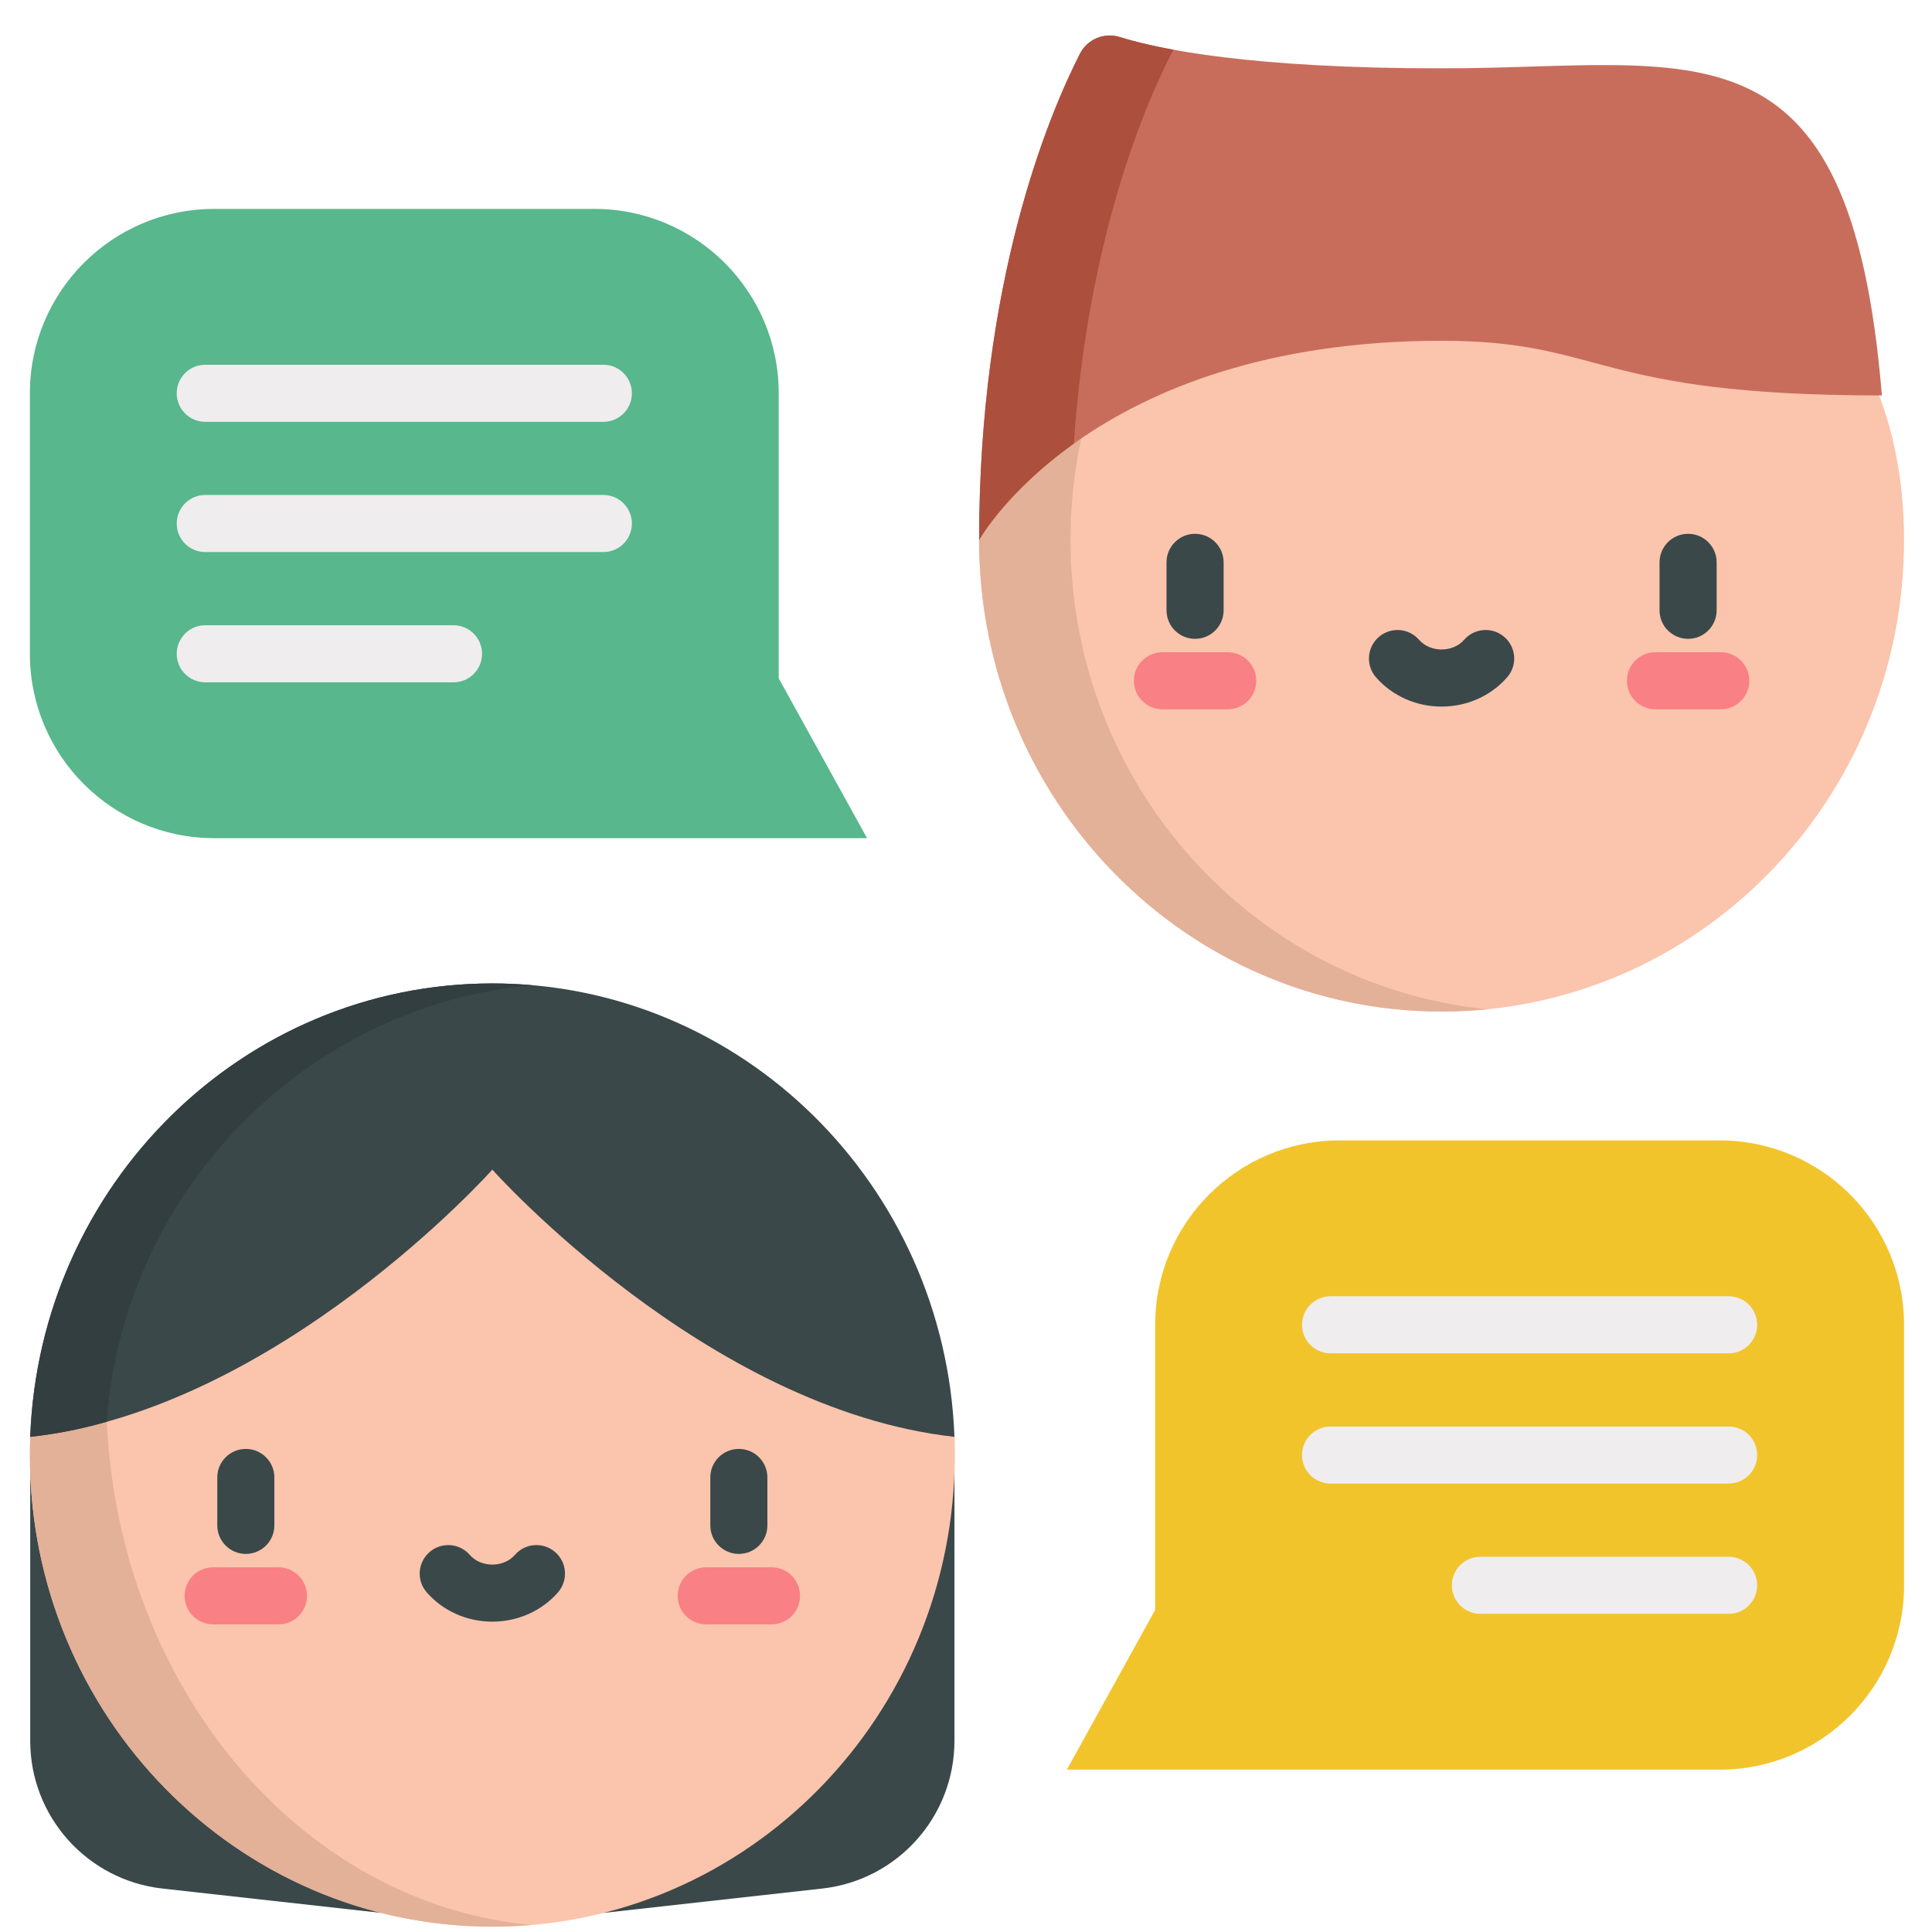 <?xml version="1.0" encoding="UTF-8"?> <svg xmlns="http://www.w3.org/2000/svg" width="47" height="47" viewBox="0 0 47 47" fill="none"><g clip-path="url(#clip0)"><path d="M35.07 3.514C28.856 3.514 23.819 6.799 23.819 13.136C23.819 19.472 28.856 24.608 35.07 24.608C41.283 24.608 46.32 19.472 46.32 13.136C46.32 6.799 41.283 3.514 35.07 3.514Z" fill="#FBC4AC"></path><path d="M26.041 13.136C26.041 7.181 30.488 2.287 36.181 1.719C35.815 1.682 35.445 1.663 35.07 1.663C28.856 1.663 23.819 6.799 23.819 13.136C23.819 19.472 28.856 24.608 35.07 24.608C35.445 24.608 35.815 24.589 36.181 24.553C30.488 23.984 26.041 19.09 26.041 13.136Z" fill="#E3B098"></path><path d="M41.067 15.541C40.683 15.541 40.372 15.23 40.372 14.847V13.681C40.372 13.297 40.683 12.986 41.067 12.986C41.45 12.986 41.761 13.297 41.761 13.681V14.847C41.761 15.23 41.45 15.541 41.067 15.541Z" fill="#3A484A"></path><path d="M41.861 17.255H40.273C39.889 17.255 39.578 16.944 39.578 16.561C39.578 16.177 39.889 15.867 40.273 15.867H41.861C42.244 15.867 42.555 16.177 42.555 16.561C42.555 16.944 42.244 17.255 41.861 17.255Z" fill="#F98084"></path><path d="M29.073 15.541C28.689 15.541 28.378 15.23 28.378 14.847V13.681C28.378 13.297 28.689 12.986 29.073 12.986C29.456 12.986 29.767 13.297 29.767 13.681V14.847C29.767 15.23 29.456 15.541 29.073 15.541Z" fill="#3A484A"></path><path d="M29.866 17.255H28.279C27.895 17.255 27.584 16.944 27.584 16.561C27.584 16.177 27.895 15.867 28.279 15.867H29.866C30.25 15.867 30.561 16.177 30.561 16.561C30.561 16.944 30.25 17.255 29.866 17.255Z" fill="#F98084"></path><path d="M35.069 17.189C34.451 17.189 33.87 16.93 33.474 16.477C33.222 16.188 33.251 15.75 33.54 15.498C33.829 15.245 34.267 15.275 34.52 15.563C34.651 15.714 34.852 15.8 35.069 15.8C35.287 15.8 35.488 15.714 35.619 15.563C35.872 15.275 36.31 15.245 36.599 15.498C36.888 15.75 36.917 16.189 36.664 16.477C36.269 16.93 35.688 17.189 35.069 17.189Z" fill="#3A484A"></path><path d="M45.781 9.62C45.009 0.215 41.216 1.663 35.07 1.663C30.423 1.663 28.192 1.198 27.242 0.901C26.861 0.782 26.452 0.953 26.271 1.308C25.513 2.798 23.819 6.826 23.819 13.136C23.819 13.136 26.51 8.29 35.07 8.29C39.052 8.29 38.719 9.62 45.781 9.62Z" fill="#C86D5C"></path><path d="M28.493 1.308C28.511 1.274 28.531 1.242 28.553 1.211C27.966 1.104 27.54 0.994 27.242 0.901C26.861 0.782 26.452 0.953 26.271 1.308C25.513 2.798 23.819 6.826 23.819 13.136C23.819 13.136 24.463 11.977 26.122 10.793C26.466 5.823 27.833 2.604 28.493 1.308Z" fill="#AD4F3D"></path><path d="M0.735 34.953V42.349C0.735 44.191 2.12 45.739 3.952 45.943L9.268 46.535L0.735 34.953Z" fill="#3A484A"></path><path d="M23.219 34.953V42.349C23.219 44.191 21.834 45.739 20.002 45.943L14.686 46.535L23.219 34.953Z" fill="#3A484A"></path><path d="M23.219 34.953C23.218 34.954 23.218 34.954 23.218 34.954L11.727 26.267L0.736 34.954L0.735 34.953C0.73 35.101 0.727 35.248 0.727 35.397C0.727 41.734 5.763 46.87 11.977 46.87C18.191 46.87 23.227 41.734 23.227 35.397C23.227 35.248 23.224 35.101 23.219 34.953Z" fill="#FBC4AC"></path><path d="M2.596 34.587C1.988 34.757 1.367 34.884 0.736 34.954L0.735 34.953C0.73 35.101 0.727 35.248 0.727 35.397C0.727 41.733 5.763 46.87 11.977 46.87C12.298 46.87 12.616 46.856 12.93 46.829C7.343 46.318 2.905 41.089 2.596 34.587Z" fill="#E3B098"></path><path d="M5.98 37.802C5.597 37.802 5.286 37.492 5.286 37.108V35.942C5.286 35.559 5.597 35.248 5.98 35.248C6.364 35.248 6.674 35.559 6.674 35.942V37.108C6.674 37.492 6.364 37.802 5.98 37.802Z" fill="#3A484A"></path><path d="M6.774 39.516H5.186C4.802 39.516 4.492 39.206 4.492 38.822C4.492 38.439 4.802 38.128 5.186 38.128H6.774C7.158 38.128 7.468 38.439 7.468 38.822C7.468 39.206 7.158 39.516 6.774 39.516Z" fill="#F98084"></path><path d="M17.974 37.802C17.591 37.802 17.28 37.492 17.28 37.108V35.942C17.28 35.559 17.591 35.248 17.974 35.248C18.358 35.248 18.668 35.559 18.668 35.942V37.108C18.668 37.492 18.358 37.802 17.974 37.802Z" fill="#3A484A"></path><path d="M18.768 39.516H17.18C16.797 39.516 16.486 39.206 16.486 38.822C16.486 38.439 16.797 38.128 17.18 38.128H18.768C19.152 38.128 19.462 38.439 19.462 38.822C19.462 39.206 19.152 39.516 18.768 39.516Z" fill="#F98084"></path><path d="M11.977 39.45C11.358 39.45 10.777 39.191 10.382 38.738C10.129 38.45 10.159 38.011 10.448 37.759C10.736 37.507 11.175 37.536 11.427 37.825C11.559 37.976 11.759 38.062 11.977 38.062C12.195 38.062 12.395 37.976 12.527 37.825C12.779 37.536 13.218 37.507 13.507 37.759C13.796 38.011 13.825 38.45 13.573 38.739C13.177 39.191 12.595 39.45 11.977 39.45Z" fill="#3A484A"></path><path d="M0.735 34.953L0.736 34.954C6.774 34.286 11.977 28.454 11.977 28.454C11.977 28.454 17.18 34.286 23.218 34.954C23.218 34.954 23.218 34.954 23.219 34.953C22.99 28.822 18.045 23.924 11.977 23.924C5.909 23.924 0.964 28.822 0.735 34.953Z" fill="#3A484A"></path><path d="M12.949 23.968C12.629 23.939 12.305 23.924 11.977 23.924C5.909 23.924 0.964 28.822 0.735 34.953L0.736 34.954C1.403 34.88 1.955 34.772 2.596 34.587C2.994 28.971 7.461 24.446 12.949 23.968Z" fill="#323E40"></path><path d="M18.944 16.502V9.567C18.944 7.09 16.936 5.082 14.458 5.082H5.213C2.735 5.082 0.727 7.09 0.727 9.567V15.905C0.727 18.382 2.735 20.39 5.213 20.39H21.093L18.944 16.502Z" fill="#58B78C"></path><path d="M14.678 10.262H4.993C4.61 10.262 4.299 9.951 4.299 9.567C4.299 9.184 4.61 8.873 4.993 8.873H14.678C15.062 8.873 15.372 9.184 15.372 9.567C15.372 9.951 15.062 10.262 14.678 10.262Z" fill="#EFEDEE"></path><path d="M14.678 13.43H4.993C4.61 13.43 4.299 13.119 4.299 12.736C4.299 12.352 4.61 12.041 4.993 12.041H14.678C15.062 12.041 15.372 12.352 15.372 12.736C15.372 13.119 15.062 13.43 14.678 13.43Z" fill="#EFEDEE"></path><path d="M11.033 16.599H4.993C4.61 16.599 4.299 16.288 4.299 15.905C4.299 15.521 4.61 15.21 4.993 15.21H11.033C11.416 15.21 11.727 15.521 11.727 15.905C11.727 16.288 11.416 16.599 11.033 16.599Z" fill="#EFEDEE"></path><path d="M28.102 39.163V32.228C28.102 29.751 30.111 27.743 32.588 27.743H41.834C44.311 27.743 46.32 29.751 46.32 32.228V38.566C46.32 41.043 44.311 43.051 41.834 43.051H25.954L28.102 39.163Z" fill="#F2C42C"></path><path d="M42.053 32.923H32.369C31.985 32.923 31.674 32.612 31.674 32.229C31.674 31.845 31.985 31.534 32.369 31.534H42.053C42.437 31.534 42.747 31.845 42.747 32.229C42.747 32.612 42.436 32.923 42.053 32.923Z" fill="#EFEDEE"></path><path d="M42.053 36.091H32.369C31.985 36.091 31.674 35.781 31.674 35.397C31.674 35.014 31.985 34.703 32.369 34.703H42.053C42.437 34.703 42.747 35.014 42.747 35.397C42.747 35.781 42.436 36.091 42.053 36.091Z" fill="#EFEDEE"></path><path d="M42.053 39.26H36.013C35.63 39.26 35.319 38.949 35.319 38.566C35.319 38.182 35.63 37.872 36.013 37.872H42.053C42.436 37.872 42.747 38.182 42.747 38.566C42.747 38.949 42.436 39.26 42.053 39.26Z" fill="#EFEDEE"></path></g><defs><clipPath id="clip0"><rect width="46.007" height="46.007" fill="white" transform="translate(0.457 0.864)"></rect></clipPath></defs></svg> 